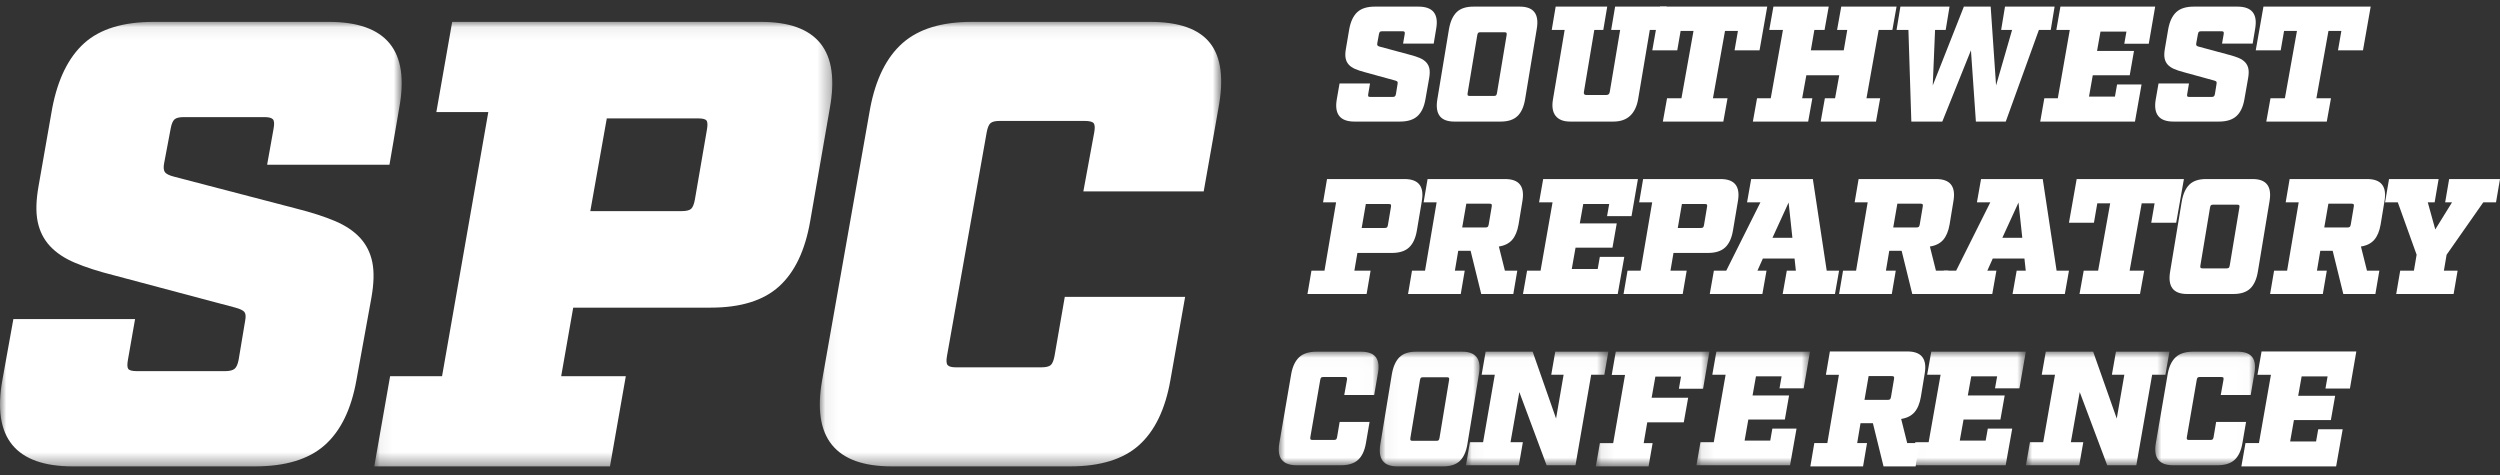 <?xml version="1.0" encoding="UTF-8"?>
<svg width="200px" height="38px" viewBox="0 0 200 38" version="1.1" xmlns="http://www.w3.org/2000/svg" xmlns:xlink="http://www.w3.org/1999/xlink">
    <rect x="0" y="0" width="200" height="38" fill="#333333" stroke="none"/>
    <!-- Generator: Sketch 54.1 (76490) - https://sketchapp.com -->
    <title>logo_spc_horizontal</title>
    <desc>Created with Sketch.</desc>
    <defs>
        <polygon id="path-1" points="0 0.069 32.137 0.069 32.137 35.632 0 35.632"></polygon>
        <polygon id="path-3" points="0.056 0.069 36.699 0.069 36.699 35.632 0.056 35.632"></polygon>
        <polygon id="path-5" points="0.068 0.069 32.179 0.069 32.179 35.632 0.068 35.632"></polygon>
        <polygon id="path-7" points="0 0.018 7.984 0.018 7.984 9.105 0 9.105"></polygon>
        <polygon id="path-9" points="0.038 0.018 8.02 0.018 8.02 9.195 0.038 9.195"></polygon>
        <polygon id="path-11" points="0.033 0.018 11.427 0.018 11.427 9.105 0.033 9.105"></polygon>
        <polygon id="path-13" points="0.079 0.018 9.167 0.018 9.167 9.195 0.079 9.195"></polygon>
        <polygon id="path-15" points="0.081 0.018 9.168 0.018 9.168 9.105 0.081 9.105"></polygon>
        <polygon id="path-17" points="0.014 0.018 9.192 0.018 9.192 9.105 0.014 9.105"></polygon>
        <polygon id="path-19" points="0.004 0.018 11.487 0.018 11.487 9.105 0.004 9.105"></polygon>
        <polygon id="path-21" points="0.005 0.018 7.988 0.018 7.988 9.105 0.005 9.105"></polygon>
    </defs>
    <g id="exports" stroke="none" stroke-width="1" fill="none" fill-rule="evenodd">
        <g id="scrollstick" transform="translate(-372, -16)">
            <g id="logo_b">
                <g id="logo_spc_horizontal" transform="translate(372, 16)">
                    <g id="Group-3" transform="translate(0, 1.68)">
                        <mask id="mask-2" fill="white">
                            <use xlink:href="#path-1"></use>
                        </mask>
                        <g id="Clip-2"></g>
                        <path d="M28.801,17.342 C28.3,16.801 27.627,16.352 26.781,15.996 C25.935,15.64 24.908,15.31 23.7,15.005 L13.965,12.465 C13.55,12.363 13.292,12.236 13.188,12.084 C13.084,11.932 13.067,11.686 13.136,11.347 L13.654,8.604 C13.723,8.232 13.826,7.986 13.965,7.867 C14.102,7.749 14.344,7.689 14.69,7.689 L21.163,7.689 C21.508,7.689 21.732,7.749 21.836,7.867 C21.94,7.986 21.957,8.232 21.888,8.604 L21.37,11.5 L31.157,11.5 L31.934,6.978 C32.797,2.372 30.915,0.069 26.289,0.069 L12.308,0.069 C9.856,0.069 8.001,0.636 6.741,1.771 C5.48,2.906 4.626,4.641 4.177,6.978 L3.09,13.176 C2.883,14.328 2.857,15.285 3.012,16.047 C3.168,16.809 3.495,17.462 3.996,18.003 C4.496,18.545 5.169,18.994 6.016,19.349 C6.861,19.705 7.888,20.035 9.097,20.34 L18.833,22.931 C19.212,23.033 19.454,23.152 19.557,23.287 C19.661,23.422 19.678,23.66 19.609,23.998 L19.091,27.097 C19.022,27.47 18.91,27.715 18.755,27.834 C18.599,27.953 18.349,28.011 18.004,28.011 L10.961,28.011 C10.581,28.011 10.348,27.953 10.262,27.834 C10.176,27.715 10.167,27.47 10.236,27.097 L10.806,23.845 L1.07,23.845 L0.19,28.723 C-0.639,33.329 1.243,35.632 5.835,35.632 L20.386,35.632 C22.837,35.632 24.701,35.065 25.979,33.93 C27.256,32.796 28.102,31.06 28.516,28.723 L29.707,22.169 C29.914,21.018 29.94,20.06 29.785,19.298 C29.63,18.536 29.301,17.885 28.801,17.342" id="Fill-1" fill="#FFFFFF" mask="url(#mask-2)"></path>
                    </g>
                    <g id="Group-6" transform="translate(29.885, 1.68)">
                        <mask id="mask-4" fill="white">
                            <use xlink:href="#path-3"></use>
                        </mask>
                        <g id="Clip-5"></g>
                        <path d="M26.667,8.706 L25.704,14.294 C25.636,14.667 25.534,14.912 25.4,15.031 C25.264,15.15 25.011,15.209 24.639,15.209 L17.34,15.209 L18.658,7.791 L25.957,7.791 C26.329,7.791 26.557,7.851 26.641,7.969 C26.725,8.088 26.734,8.333 26.667,8.706 M30.975,0.069 L6.29,0.069 L5.023,7.283 L9.18,7.283 L5.479,28.418 L1.323,28.418 L0.056,35.632 L18.912,35.632 L20.179,28.418 L15.009,28.418 L15.972,22.931 L26.971,22.931 C29.37,22.931 31.195,22.364 32.445,21.229 C33.695,20.095 34.523,18.358 34.929,16.021 L36.5,6.978 C37.344,2.372 35.503,0.069 30.975,0.069" id="Fill-4" fill="#FFFFFF" mask="url(#mask-4)"></path>
                    </g>
                    <g id="Group-9" transform="translate(65.517, 1.68)">
                        <mask id="mask-6" fill="white">
                            <use xlink:href="#path-5"></use>
                        </mask>
                        <g id="Clip-8"></g>
                        <path d="M26.477,0.069 L12.24,0.069 C9.816,0.069 7.964,0.636 6.684,1.771 C5.403,2.906 4.541,4.641 4.097,6.978 L0.256,28.723 C-0.563,33.329 1.297,35.632 5.838,35.632 L20.076,35.632 C22.499,35.632 24.343,35.065 25.607,33.93 C26.869,32.796 27.706,31.06 28.116,28.723 L29.294,22.067 L19.666,22.067 L18.846,26.792 C18.778,27.165 18.675,27.411 18.539,27.529 C18.402,27.648 18.146,27.707 17.771,27.707 L10.96,27.707 C10.618,27.707 10.397,27.648 10.294,27.529 C10.192,27.411 10.174,27.165 10.243,26.792 L13.418,8.909 C13.486,8.536 13.588,8.291 13.725,8.172 C13.861,8.054 14.101,7.994 14.442,7.994 L21.254,7.994 C21.629,7.994 21.868,8.054 21.971,8.172 C22.073,8.291 22.09,8.536 22.022,8.909 L21.151,13.634 L30.779,13.634 L31.957,6.978 C32.4,4.641 32.179,2.906 31.291,1.771 C30.403,0.636 28.799,0.069 26.477,0.069" id="Fill-7" fill="#FFFFFF" mask="url(#mask-6)"></path>
                    </g>
                    <path d="M108.357,9.726 L112,9.726 C112.614,9.726 113.081,9.579 113.401,9.286 C113.72,8.992 113.932,8.543 114.036,7.939 L114.334,6.245 C114.386,5.947 114.392,5.699 114.354,5.502 C114.315,5.305 114.232,5.137 114.107,4.997 C113.982,4.857 113.813,4.74 113.602,4.648 C113.39,4.556 113.133,4.471 112.83,4.392 L110.393,3.735 C110.289,3.709 110.224,3.676 110.198,3.637 C110.172,3.597 110.168,3.534 110.185,3.446 L110.315,2.737 C110.332,2.641 110.358,2.577 110.393,2.547 C110.427,2.516 110.488,2.501 110.574,2.501 L112.195,2.501 C112.281,2.501 112.337,2.516 112.363,2.547 C112.389,2.577 112.394,2.641 112.376,2.737 L112.247,3.486 L114.697,3.486 L114.892,2.317 C115.108,1.126 114.637,0.53 113.478,0.53 L109.978,0.53 C109.364,0.53 108.9,0.677 108.584,0.97 C108.269,1.264 108.055,1.712 107.942,2.317 L107.67,3.919 C107.618,4.217 107.612,4.464 107.651,4.661 C107.69,4.859 107.772,5.027 107.897,5.167 C108.022,5.307 108.191,5.424 108.403,5.515 C108.614,5.607 108.871,5.693 109.174,5.772 L111.611,6.442 C111.706,6.468 111.767,6.499 111.793,6.534 C111.819,6.569 111.823,6.63 111.806,6.717 L111.676,7.519 C111.659,7.615 111.631,7.679 111.592,7.709 C111.553,7.74 111.49,7.755 111.404,7.755 L109.641,7.755 C109.546,7.755 109.487,7.74 109.466,7.709 C109.444,7.679 109.442,7.615 109.459,7.519 L109.602,6.678 L107.164,6.678 L106.944,7.939 C106.737,9.13 107.208,9.726 108.357,9.726" id="Fill-10" fill="#FFFFFF"></path>
                    <path d="M117.411,7.44 L118.181,2.816 C118.198,2.72 118.222,2.656 118.256,2.625 C118.289,2.595 118.347,2.579 118.43,2.579 L120.343,2.579 C120.434,2.579 120.492,2.595 120.517,2.625 C120.542,2.656 120.546,2.72 120.529,2.816 L119.759,7.44 C119.742,7.536 119.717,7.6 119.685,7.63 C119.651,7.661 119.589,7.676 119.498,7.676 L117.585,7.676 C117.502,7.676 117.448,7.661 117.423,7.63 C117.398,7.6 117.394,7.536 117.411,7.44 M116.342,9.726 L120.057,9.726 C120.645,9.726 121.093,9.579 121.399,9.285 C121.705,8.992 121.908,8.543 122.008,7.939 L122.94,2.317 C123.147,1.126 122.695,0.53 121.586,0.53 L117.871,0.53 C117.282,0.53 116.837,0.677 116.535,0.97 C116.233,1.264 116.028,1.712 115.92,2.317 L114.988,7.939 C114.789,9.13 115.241,9.726 116.342,9.726" id="Fill-12" fill="#FFFFFF"></path>
                    <path d="M124.239,7.939 C124.138,8.517 124.207,8.959 124.447,9.266 C124.687,9.572 125.075,9.726 125.614,9.726 L129.07,9.726 C129.633,9.726 130.079,9.572 130.407,9.266 C130.735,8.959 130.949,8.517 131.05,7.939 L131.984,2.396 L133.018,2.396 L133.333,0.53 L129.209,0.53 L128.893,2.396 L129.612,2.396 L128.78,7.361 C128.755,7.519 128.666,7.598 128.515,7.598 L126.9,7.598 C126.749,7.598 126.686,7.519 126.711,7.361 L127.544,2.396 L128.263,2.396 L128.578,0.53 L124.453,0.53 L124.138,2.396 L125.172,2.396 L124.239,7.939 Z" id="Fill-14" fill="#FFFFFF"></path>
                    <polygon id="Fill-16" fill="#FFFFFF" points="134.181 4.024 134.449 2.474 135.481 2.474 134.516 7.86 133.364 7.86 133.028 9.726 137.867 9.726 138.202 7.86 137.036 7.86 138.001 2.474 139.034 2.474 138.765 4.024 140.763 4.024 141.379 0.53 132.801 0.53 132.184 4.024"></polygon>
                    <polygon id="Fill-18" fill="#FFFFFF" points="141.66 7.86 140.564 7.86 140.23 9.726 144.654 9.726 144.988 7.86 144.173 7.86 144.507 6.021 147.14 6.021 146.806 7.86 145.99 7.86 145.656 9.726 150.08 9.726 150.414 7.86 149.318 7.86 150.294 2.396 151.39 2.396 151.724 0.53 147.3 0.53 146.966 2.396 147.781 2.396 147.501 4.024 144.868 4.024 145.148 2.396 145.964 2.396 146.298 0.53 141.874 0.53 141.54 2.396 142.636 2.396"></polygon>
                    <polygon id="Fill-20" fill="#FFFFFF" points="152.907 9.726 155.384 9.726 157.676 4.024 158.071 9.726 160.461 9.726 163.111 2.396 164.06 2.396 164.368 0.53 160.4 0.53 160.092 2.396 160.967 2.396 159.685 6.836 159.254 0.53 157.109 0.53 154.62 6.836 154.805 2.396 155.655 2.396 155.963 0.53 152.032 0.53 151.724 2.396 152.673 2.396"></polygon>
                    <polygon id="Fill-22" fill="#FFFFFF" points="164.624 7.86 163.547 7.86 163.218 9.726 170.798 9.726 171.324 6.757 169.366 6.757 169.195 7.729 167.12 7.729 167.422 6.021 170.378 6.021 170.719 4.077 167.764 4.077 168.039 2.527 170.115 2.527 169.944 3.499 171.902 3.499 172.414 0.53 164.834 0.53 164.506 2.396 165.583 2.396"></polygon>
                    <path d="M173.414,5.167 C173.539,5.307 173.708,5.424 173.92,5.515 C174.132,5.607 174.389,5.693 174.691,5.772 L177.129,6.442 C177.224,6.468 177.284,6.499 177.31,6.534 C177.336,6.569 177.34,6.63 177.323,6.717 L177.194,7.519 C177.176,7.615 177.148,7.679 177.109,7.709 C177.07,7.74 177.008,7.755 176.921,7.755 L175.158,7.755 C175.063,7.755 175.005,7.74 174.983,7.709 C174.961,7.679 174.959,7.615 174.977,7.519 L175.119,6.678 L172.682,6.678 L172.461,7.939 C172.254,9.13 172.725,9.726 173.874,9.726 L177.518,9.726 C178.131,9.726 178.598,9.579 178.918,9.285 C179.238,8.992 179.449,8.543 179.553,7.939 L179.851,6.245 C179.903,5.947 179.91,5.699 179.871,5.502 C179.832,5.305 179.75,5.137 179.624,4.997 C179.499,4.857 179.331,4.74 179.119,4.648 C178.907,4.556 178.65,4.471 178.347,4.392 L175.91,3.735 C175.806,3.709 175.742,3.676 175.716,3.637 C175.69,3.597 175.685,3.534 175.703,3.446 L175.832,2.737 C175.849,2.641 175.875,2.577 175.91,2.547 C175.944,2.516 176.005,2.501 176.092,2.501 L177.712,2.501 C177.799,2.501 177.855,2.516 177.881,2.547 C177.907,2.577 177.911,2.641 177.894,2.737 L177.764,3.486 L180.214,3.486 L180.409,2.317 C180.625,1.126 180.154,0.53 178.996,0.53 L175.495,0.53 C174.881,0.53 174.417,0.677 174.101,0.97 C173.786,1.264 173.572,1.712 173.46,2.317 L173.187,3.919 C173.136,4.217 173.129,4.464 173.168,4.661 C173.207,4.859 173.289,5.027 173.414,5.167" id="Fill-24" fill="#FFFFFF"></path>
                    <polygon id="Fill-26" fill="#FFFFFF" points="182.725 2.474 183.757 2.474 182.792 7.86 181.639 7.86 181.304 9.726 186.143 9.726 186.478 7.86 185.312 7.86 186.277 2.474 187.309 2.474 187.041 4.024 189.039 4.024 189.655 0.53 181.076 0.53 180.46 4.024 182.457 4.024"></polygon>
                    <path d="M109.266,16.32 L111.097,16.32 C111.191,16.32 111.248,16.336 111.269,16.366 C111.29,16.397 111.292,16.46 111.276,16.557 L111.034,18.002 C111.017,18.098 110.991,18.161 110.957,18.192 C110.924,18.223 110.86,18.238 110.767,18.238 L108.935,18.238 L109.266,16.32 Z M109.647,21.653 L108.35,21.653 L108.592,20.235 L111.352,20.235 C111.954,20.235 112.412,20.088 112.726,19.795 C113.039,19.501 113.247,19.052 113.349,18.448 L113.743,16.11 C113.955,14.919 113.493,14.323 112.357,14.323 L106.162,14.323 L105.844,16.189 L106.887,16.189 L105.959,21.653 L104.916,21.653 L104.598,23.519 L109.329,23.519 L109.647,21.653 Z" id="Fill-28" fill="#FFFFFF"></path>
                    <path d="M119.338,16.53 L119.096,17.962 C119.079,18.059 119.052,18.122 119.014,18.153 C118.976,18.183 118.91,18.199 118.817,18.199 L116.975,18.199 L117.305,16.294 L119.147,16.294 C119.24,16.294 119.3,16.309 119.325,16.34 C119.35,16.37 119.355,16.434 119.338,16.53 M121.484,17.962 L121.789,16.11 C122.001,14.919 121.539,14.323 120.405,14.323 L114.206,14.323 L113.888,16.189 L114.93,16.189 L114.003,21.653 L112.961,21.653 L112.644,23.519 L116.861,23.519 L117.178,21.653 L116.391,21.653 L116.658,20.064 L117.648,20.064 L118.499,23.519 L121.065,23.519 L121.383,21.653 L120.392,21.653 L119.909,19.722 C120.367,19.652 120.72,19.475 120.97,19.19 C121.22,18.906 121.391,18.496 121.484,17.962" id="Fill-30" fill="#FFFFFF"></path>
                    <polygon id="Fill-32" fill="#FFFFFF" points="130.522 17.292 131.034 14.323 123.455 14.323 123.126 16.189 124.204 16.189 123.245 21.653 122.167 21.653 121.839 23.519 129.419 23.519 129.944 20.55 127.987 20.55 127.816 21.522 125.741 21.522 126.043 19.814 128.998 19.814 129.34 17.87 126.384 17.87 126.66 16.32 128.736 16.32 128.565 17.292"></polygon>
                    <path d="M134.553,16.32 L136.385,16.32 C136.478,16.32 136.535,16.336 136.557,16.366 C136.578,16.397 136.58,16.46 136.563,16.557 L136.321,18.002 C136.304,18.098 136.279,18.161 136.245,18.192 C136.211,18.223 136.147,18.238 136.054,18.238 L134.222,18.238 L134.553,16.32 Z M136.639,20.235 C137.241,20.235 137.699,20.088 138.013,19.795 C138.327,19.501 138.534,19.052 138.636,18.448 L139.03,16.11 C139.242,14.919 138.78,14.323 137.644,14.323 L131.45,14.323 L131.132,16.189 L132.175,16.189 L131.246,21.653 L130.203,21.653 L129.885,23.519 L134.617,23.519 L134.935,21.653 L133.637,21.653 L133.879,20.235 L136.639,20.235 Z" id="Fill-34" fill="#FFFFFF"></path>
                    <path d="M141.796,19.026 L143.089,16.202 L143.392,19.026 L141.796,19.026 Z M142.614,23.519 L146.797,23.519 L147.126,21.653 L146.137,21.653 L145.028,14.323 L140.094,14.323 L139.764,16.189 L140.833,16.189 L138.101,21.653 L137.111,21.653 L136.782,23.519 L140.991,23.519 L141.321,21.653 L140.595,21.653 L141.03,20.681 L143.564,20.681 L143.669,21.653 L142.944,21.653 L142.614,23.519 Z" id="Fill-36" fill="#FFFFFF"></path>
                    <path d="M151.788,16.294 L153.63,16.294 C153.723,16.294 153.782,16.309 153.808,16.34 C153.833,16.371 153.837,16.434 153.82,16.53 L153.579,17.962 C153.562,18.059 153.535,18.122 153.496,18.153 C153.458,18.183 153.393,18.199 153.3,18.199 L151.458,18.199 L151.788,16.294 Z M152.131,20.064 L152.982,23.519 L155.548,23.519 L155.865,21.653 L154.875,21.653 L154.392,19.722 C154.849,19.652 155.203,19.475 155.453,19.19 C155.702,18.906 155.874,18.496 155.967,17.962 L156.272,16.11 C156.484,14.919 156.022,14.323 154.887,14.323 L148.689,14.323 L148.371,16.189 L149.413,16.189 L148.486,21.653 L147.444,21.653 L147.126,23.519 L151.344,23.519 L151.661,21.653 L150.874,21.653 L151.14,20.064 L152.131,20.064 Z" id="Fill-38" fill="#FFFFFF"></path>
                    <path d="M160.186,19.026 L161.48,16.202 L161.783,19.026 L160.186,19.026 Z M161.005,23.519 L165.187,23.519 L165.517,21.653 L164.528,21.653 L163.419,14.323 L158.484,14.323 L158.154,16.189 L159.223,16.189 L156.492,21.653 L155.502,21.653 L155.172,23.519 L159.382,23.519 L159.712,21.653 L158.986,21.653 L159.421,20.681 L161.955,20.681 L162.06,21.653 L161.334,21.653 L161.005,23.519 Z" id="Fill-40" fill="#FFFFFF"></path>
                    <polygon id="Fill-42" fill="#FFFFFF" points="174.096 17.818 174.713 14.323 166.134 14.323 165.517 17.818 167.515 17.818 167.783 16.267 168.815 16.267 167.85 21.653 166.697 21.653 166.362 23.519 171.201 23.519 171.536 21.653 170.37 21.653 171.335 16.267 172.367 16.267 172.099 17.818"></polygon>
                    <path d="M176.876,16.419 C176.909,16.388 176.967,16.373 177.05,16.373 L178.964,16.373 C179.055,16.373 179.113,16.388 179.138,16.419 C179.163,16.449 179.167,16.513 179.15,16.609 L178.38,21.233 C178.363,21.33 178.338,21.393 178.305,21.424 C178.272,21.454 178.21,21.47 178.119,21.47 L176.206,21.47 C176.123,21.47 176.069,21.454 176.044,21.424 C176.019,21.393 176.015,21.33 176.032,21.233 L176.802,16.609 C176.818,16.513 176.843,16.449 176.876,16.419 M175.156,14.763 C174.853,15.057 174.648,15.506 174.541,16.11 L173.609,21.732 C173.41,22.923 173.861,23.519 174.963,23.519 L178.678,23.519 C179.266,23.519 179.713,23.372 180.02,23.079 C180.326,22.785 180.529,22.337 180.629,21.732 L181.56,16.11 C181.767,14.919 181.316,14.323 180.206,14.323 L176.491,14.323 C175.903,14.323 175.458,14.47 175.156,14.763" id="Fill-44" fill="#FFFFFF"></path>
                    <path d="M188.303,16.53 L188.062,17.962 C188.045,18.059 188.017,18.122 187.979,18.153 C187.941,18.183 187.876,18.199 187.782,18.199 L185.941,18.199 L186.271,16.294 L188.113,16.294 C188.206,16.294 188.265,16.309 188.291,16.34 C188.316,16.37 188.32,16.434 188.303,16.53 M189.37,14.323 L183.171,14.323 L182.854,16.189 L183.895,16.189 L182.968,21.653 L181.927,21.653 L181.609,23.519 L185.826,23.519 L186.144,21.653 L185.356,21.653 L185.623,20.064 L186.614,20.064 L187.465,23.519 L190.031,23.519 L190.348,21.653 L189.358,21.653 L188.875,19.722 C189.332,19.652 189.686,19.475 189.935,19.19 C190.185,18.906 190.357,18.496 190.45,17.962 L190.755,16.11 C190.966,14.919 190.505,14.323 189.37,14.323" id="Fill-46" fill="#FFFFFF"></path>
                    <polygon id="Fill-48" fill="#FFFFFF" points="195.932 14.323 195.613 16.189 196.161 16.189 194.822 18.356 194.223 16.189 194.771 16.189 195.09 14.323 191.123 14.323 190.805 16.189 191.825 16.189 193.33 20.379 193.113 21.653 192.016 21.653 191.697 23.519 196.289 23.519 196.608 21.653 195.511 21.653 195.728 20.379 198.661 16.189 199.681 16.189 200 14.323"></polygon>
                    <g id="Group-52" transform="translate(102.299, 28.116)">
                        <mask id="mask-8" fill="white">
                            <use xlink:href="#path-7"></use>
                        </mask>
                        <g id="Clip-51"></g>
                        <path d="M6.566,0.018 L3.026,0.018 C2.424,0.018 1.963,0.163 1.645,0.452 C1.327,0.743 1.112,1.186 1.002,1.783 L0.047,7.34 C-0.157,8.517 0.306,9.105 1.435,9.105 L4.975,9.105 C5.577,9.105 6.036,8.96 6.35,8.67 C6.664,8.38 6.872,7.937 6.974,7.34 L7.267,5.639 L4.873,5.639 L4.669,6.846 C4.652,6.942 4.626,7.004 4.593,7.035 C4.559,7.065 4.495,7.08 4.402,7.08 L2.708,7.08 C2.623,7.08 2.568,7.065 2.543,7.035 C2.517,7.004 2.513,6.942 2.53,6.846 L3.319,2.277 C3.336,2.181 3.362,2.119 3.396,2.088 C3.43,2.058 3.489,2.043 3.574,2.043 L5.267,2.043 C5.361,2.043 5.42,2.058 5.446,2.088 C5.471,2.119 5.475,2.181 5.458,2.277 L5.242,3.484 L7.636,3.484 L7.929,1.783 C8.039,1.186 7.984,0.743 7.763,0.452 C7.542,0.163 7.143,0.018 6.566,0.018" id="Fill-50" fill="#FFFFFF" mask="url(#mask-8)"></path>
                    </g>
                    <g id="Group-55" transform="translate(110.345, 28.116)">
                        <mask id="mask-10" fill="white">
                            <use xlink:href="#path-9"></use>
                        </mask>
                        <g id="Clip-54"></g>
                        <path d="M5.58,2.299 L4.816,6.914 C4.799,7.01 4.775,7.074 4.742,7.104 C4.709,7.135 4.648,7.15 4.557,7.15 L2.659,7.15 C2.577,7.15 2.523,7.135 2.499,7.104 C2.474,7.074 2.47,7.01 2.486,6.914 L3.251,2.299 C3.267,2.203 3.292,2.14 3.325,2.109 C3.357,2.078 3.415,2.063 3.497,2.063 L5.395,2.063 C5.486,2.063 5.543,2.078 5.568,2.109 C5.593,2.14 5.597,2.203 5.58,2.299 M6.628,0.018 L2.942,0.018 C2.359,0.018 1.917,0.164 1.617,0.457 C1.317,0.75 1.114,1.198 1.007,1.801 L0.083,7.412 C-0.114,8.601 0.333,9.195 1.426,9.195 L5.112,9.195 C5.695,9.195 6.139,9.049 6.443,8.756 C6.747,8.463 6.949,8.015 7.047,7.412 L7.972,1.801 C8.177,0.612 7.729,0.018 6.628,0.018" id="Fill-53" fill="#FFFFFF" mask="url(#mask-10)"></path>
                    </g>
                    <g id="Group-58" transform="translate(117.241, 28.116)">
                        <mask id="mask-12" fill="white">
                            <use xlink:href="#path-11"></use>
                        </mask>
                        <g id="Clip-57"></g>
                        <polygon id="Fill-56" fill="#FFFFFF" mask="url(#mask-12)" points="11.427 0.018 7.18 0.018 6.859 1.861 7.848 1.861 7.244 5.366 5.371 0.018 1.611 0.018 1.291 1.861 2.343 1.861 1.406 7.262 0.354 7.262 0.033 9.105 4.268 9.105 4.588 7.262 3.6 7.262 4.306 3.25 6.487 9.105 8.797 9.105 10.054 1.861 11.107 1.861"></polygon>
                    </g>
                    <g id="Group-61" transform="translate(127.586, 28.116)">
                        <mask id="mask-14" fill="white">
                            <use xlink:href="#path-13"></use>
                        </mask>
                        <g id="Clip-60"></g>
                        <polygon id="Fill-59" fill="#FFFFFF" mask="url(#mask-14)" points="4.844 2.011 6.895 2.011 6.726 2.981 8.661 2.981 9.167 0.018 1.676 0.018 1.352 1.88 2.416 1.88 1.469 7.334 0.404 7.334 0.079 9.195 4.299 9.195 4.623 7.334 3.909 7.334 4.195 5.669 7.116 5.669 7.467 3.702 4.545 3.702"></polygon>
                    </g>
                    <g id="Group-64" transform="translate(135.632, 28.116)">
                        <mask id="mask-16" fill="white">
                            <use xlink:href="#path-15"></use>
                        </mask>
                        <g id="Clip-63"></g>
                        <polygon id="Fill-62" fill="#FFFFFF" mask="url(#mask-16)" points="5.988 7.132 3.936 7.132 4.235 5.444 7.156 5.444 7.494 3.523 4.572 3.523 4.845 1.991 6.896 1.991 6.728 2.952 8.662 2.952 9.168 0.018 1.677 0.018 1.353 1.861 2.417 1.861 1.47 7.262 0.405 7.262 0.081 9.105 7.571 9.105 8.091 6.171 6.156 6.171"></polygon>
                    </g>
                    <path d="M151.522,30.323 L151.28,31.755 C151.263,31.852 151.236,31.915 151.198,31.946 C151.16,31.976 151.094,31.992 151.001,31.992 L149.159,31.992 L149.489,30.087 L151.331,30.087 C151.424,30.087 151.484,30.102 151.509,30.133 C151.534,30.164 151.538,30.227 151.522,30.323 M153.668,31.755 L153.973,29.903 C154.185,28.712 153.723,28.116 152.589,28.116 L146.39,28.116 L146.072,29.982 L147.114,29.982 L146.187,35.446 L145.145,35.446 L144.828,37.312 L149.045,37.312 L149.362,35.446 L148.575,35.446 L148.841,33.857 L149.832,33.857 L150.683,37.312 L153.249,37.312 L153.567,35.446 L152.576,35.446 L152.093,33.515 C152.551,33.445 152.904,33.268 153.154,32.983 C153.403,32.699 153.575,32.289 153.668,31.755" id="Fill-65" fill="#FFFFFF"></path>
                    <g id="Group-69" transform="translate(152.874, 28.116)">
                        <mask id="mask-18" fill="white">
                            <use xlink:href="#path-17"></use>
                        </mask>
                        <g id="Clip-68"></g>
                        <polygon id="Fill-67" fill="#FFFFFF" mask="url(#mask-18)" points="5.98 7.132 3.908 7.132 4.21 5.444 7.16 5.444 7.501 3.523 4.551 3.523 4.826 1.991 6.898 1.991 6.727 2.952 8.681 2.952 9.192 0.018 1.627 0.018 1.299 1.861 2.374 1.861 1.417 7.262 0.342 7.262 0.014 9.105 7.579 9.105 8.104 6.171 6.15 6.171"></polygon>
                    </g>
                    <g id="Group-72" transform="translate(162.069, 28.116)">
                        <mask id="mask-20" fill="white">
                            <use xlink:href="#path-19"></use>
                        </mask>
                        <g id="Clip-71"></g>
                        <polygon id="Fill-70" fill="#FFFFFF" mask="url(#mask-20)" points="11.487 0.018 7.207 0.018 6.883 1.861 7.879 1.861 7.271 5.366 5.383 0.018 1.594 0.018 1.271 1.861 2.331 1.861 1.387 7.262 0.327 7.262 0.004 9.105 4.271 9.105 4.594 7.262 3.599 7.262 4.31 3.25 6.508 9.105 8.836 9.105 10.103 1.861 11.164 1.861"></polygon>
                    </g>
                    <g id="Group-75" transform="translate(172.414, 28.116)">
                        <mask id="mask-22" fill="white">
                            <use xlink:href="#path-21"></use>
                        </mask>
                        <g id="Clip-74"></g>
                        <path d="M4.674,6.846 C4.656,6.942 4.631,7.004 4.597,7.035 C4.563,7.065 4.5,7.08 4.406,7.08 L2.713,7.08 C2.628,7.08 2.573,7.065 2.547,7.035 C2.522,7.004 2.517,6.942 2.535,6.846 L3.324,2.277 C3.341,2.181 3.366,2.119 3.4,2.088 C3.434,2.058 3.494,2.043 3.579,2.043 L5.272,2.043 C5.365,2.043 5.425,2.058 5.45,2.088 C5.476,2.119 5.48,2.181 5.463,2.277 L5.246,3.484 L7.64,3.484 L7.933,1.783 C8.043,1.186 7.988,0.743 7.768,0.452 C7.547,0.163 7.148,0.018 6.571,0.018 L3.031,0.018 C2.428,0.018 1.968,0.163 1.65,0.452 C1.331,0.743 1.117,1.186 1.006,1.783 L0.052,7.34 C-0.152,8.517 0.31,9.105 1.439,9.105 L4.979,9.105 C5.582,9.105 6.04,8.96 6.354,8.67 C6.668,8.38 6.876,7.937 6.978,7.34 L7.271,5.639 L4.877,5.639 L4.674,6.846 Z" id="Fill-73" fill="#FFFFFF" mask="url(#mask-22)"></path>
                    </g>
                    <polygon id="Fill-76" fill="#FFFFFF" points="180.598 29.982 181.675 29.982 180.716 35.446 179.639 35.446 179.31 37.312 186.89 37.312 187.415 34.343 185.458 34.343 185.287 35.315 183.212 35.315 183.514 33.607 186.47 33.607 186.811 31.663 183.855 31.663 184.131 30.113 186.207 30.113 186.036 31.085 187.993 31.085 188.506 28.116 180.926 28.116"></polygon>
                </g>
            </g>
        </g>
    </g>
</svg>
